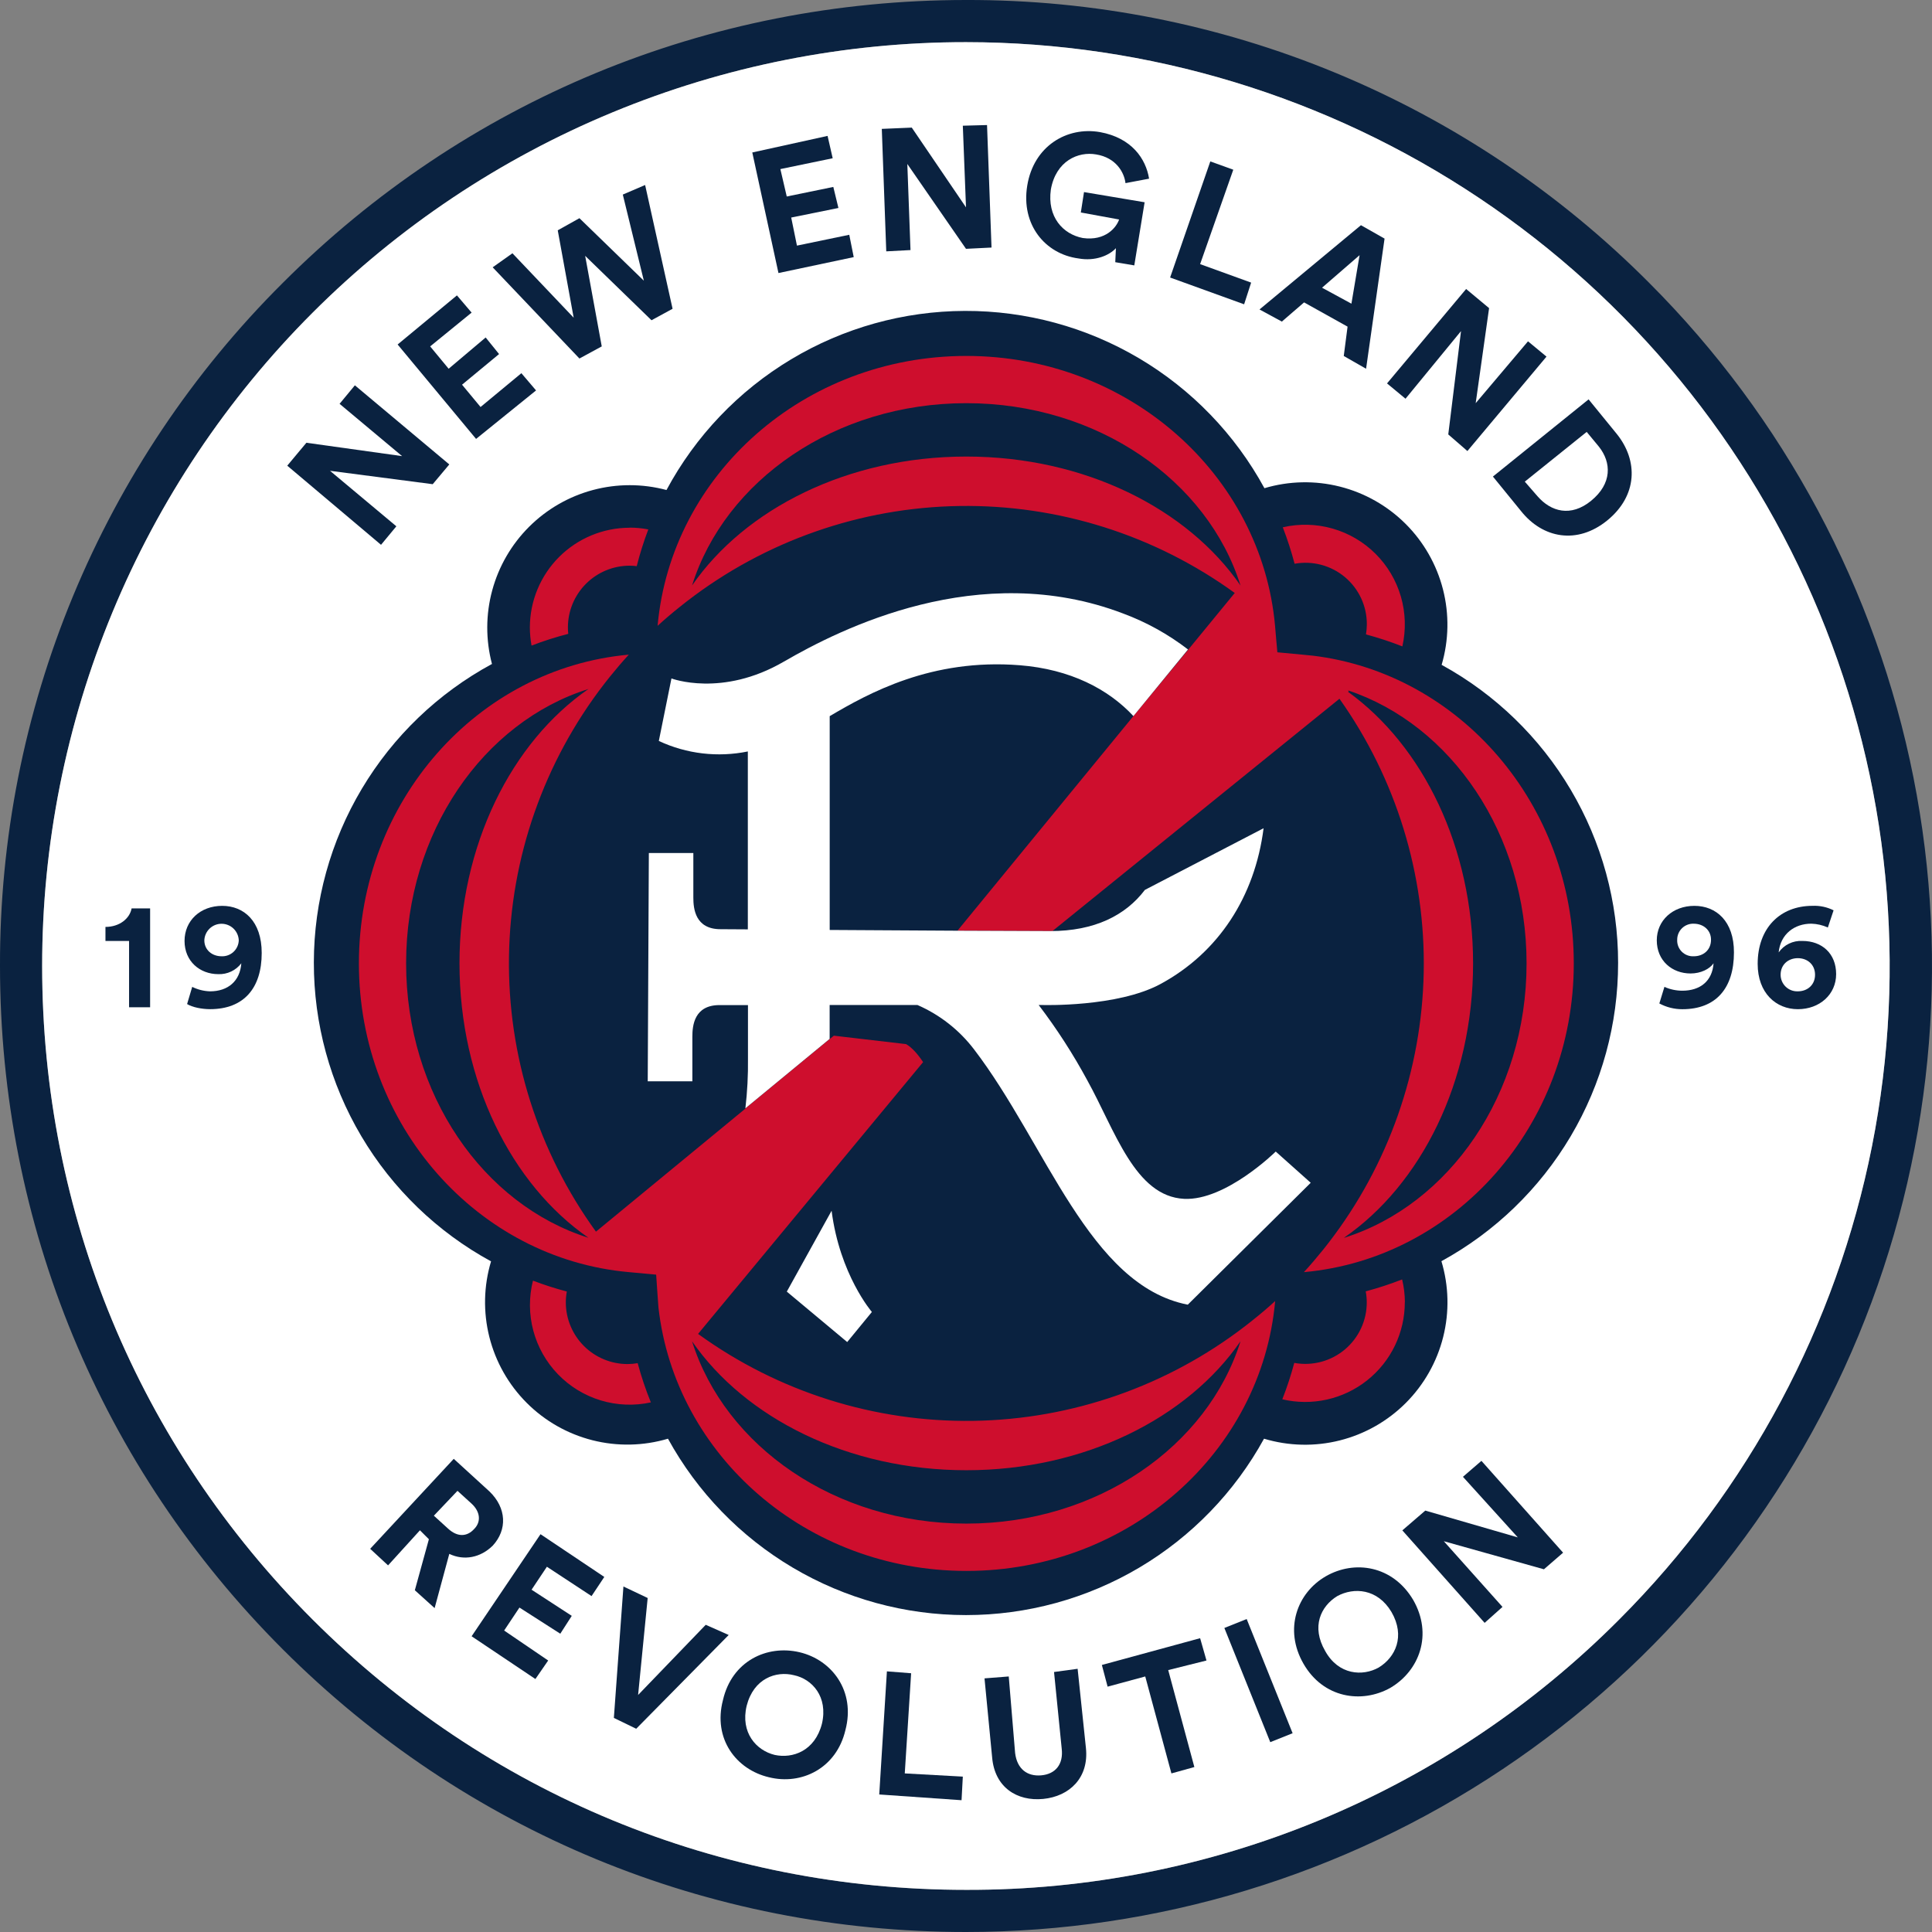 <svg width="500" height="500" viewBox="0 0 500 500" fill="none" xmlns="http://www.w3.org/2000/svg">
<rect x="0" y="0" width="500" height="500" fill="#808080" stroke="none"/>
<rect width="500" height="500" fill="none"/>
<g clip-path="url(#clip0_2284_7661)">
<path d="M250 10.91C297.277 10.931 343.487 24.964 382.792 51.236C422.097 77.508 452.733 114.84 470.831 158.516C488.928 202.192 493.674 250.252 484.47 296.625C475.266 342.997 452.523 385.601 419.117 419.054C396.962 441.334 370.606 458.997 341.577 471.019C312.547 483.041 281.42 489.184 250 489.09C186.111 489.09 126.069 464.261 80.947 419.18C35.824 374.1 10.91 314.009 10.91 250C10.899 218.599 17.077 187.504 29.089 158.492C41.1 129.48 58.711 103.119 80.915 80.915C103.118 58.711 129.48 41.1 158.492 29.089C187.504 17.077 218.599 10.899 250 10.91V10.91ZM250 4.86413e-05C183.121 4.86413e-05 120.301 26.026 73.097 73.301C49.846 96.466 31.415 124.008 18.868 154.337C6.322 184.665 -0.091 217.179 -2.63851e-05 250C-2.63851e-05 316.893 26.026 379.72 73.237 426.896C120.449 474.073 183.178 500 250 500C299.449 499.993 347.785 485.324 388.898 457.847C430.01 430.371 462.052 391.321 480.973 345.635C499.893 299.949 504.842 249.679 495.194 201.181C485.546 152.682 461.735 108.133 426.77 73.167C403.604 49.892 376.054 31.441 345.711 18.883C315.369 6.324 282.838 -0.094 250 4.86413e-05V4.86413e-05Z" fill="#0A2240"/>
<path d="M250 10.91C297.276 10.931 343.486 24.964 382.792 51.236C422.097 77.508 452.733 114.84 470.83 158.516C488.928 202.192 493.674 250.252 484.47 296.625C475.265 342.997 452.523 385.601 419.116 419.054C396.962 441.334 370.606 458.997 341.576 471.019C312.547 483.041 281.42 489.184 250 489.09C186.11 489.09 126.069 464.261 80.946 419.18C35.823 374.1 10.909 314.009 10.909 250C10.899 218.599 17.076 187.504 29.088 158.492C41.1 129.48 58.711 103.119 80.915 80.915C103.118 58.711 129.479 41.1 158.492 29.089C187.504 17.077 218.599 10.899 250 10.91" fill="white"/>
<path d="M57.502 234.434C51.875 234.434 47.76 238.232 47.76 243.515C47.76 248.797 51.727 252.11 56.511 252.11C57.654 252.152 58.791 251.918 59.825 251.428C60.86 250.939 61.761 250.208 62.454 249.297C62.123 253.918 58.986 256.556 54.365 256.556C52.76 256.508 51.183 256.114 49.744 255.402L48.421 259.847C49.744 260.67 52.22 261.17 54.365 261.17C63.115 261.17 67.73 255.719 67.73 246.638C67.737 238.401 63.115 234.434 57.502 234.434ZM57.34 247.482C54.864 247.482 52.881 245.829 52.881 243.353C52.927 242.202 53.416 241.113 54.247 240.315C55.078 239.516 56.185 239.07 57.337 239.07C58.489 239.07 59.596 239.516 60.427 240.315C61.258 241.113 61.747 242.202 61.793 243.353C61.775 243.917 61.645 244.473 61.411 244.987C61.177 245.5 60.843 245.963 60.429 246.347C60.015 246.731 59.528 247.029 58.998 247.224C58.468 247.419 57.905 247.506 57.34 247.482V247.482Z" fill="#0A2240"/>
<path d="M27.292 239.885V243.515H33.404V260.685H38.849V235.095H34.059C33.566 237.74 30.922 239.885 27.292 239.885Z" fill="#0A2240"/>
<path d="M438.509 234.434C432.882 234.434 428.774 238.232 428.774 243.353C428.774 248.635 432.735 251.934 437.525 251.934C440.162 251.934 442.448 250.781 443.468 249.297C443.138 253.918 440.001 256.394 435.379 256.394C433.784 256.391 432.207 256.053 430.751 255.402L429.436 259.693C431.263 260.674 433.305 261.187 435.379 261.184C444.122 261.184 448.744 255.733 448.744 246.49C448.772 238.401 444.137 234.434 438.509 234.434ZM438.348 247.482C437.775 247.513 437.203 247.424 436.667 247.219C436.132 247.014 435.646 246.698 435.241 246.293C434.836 245.887 434.521 245.401 434.317 244.865C434.113 244.329 434.024 243.756 434.057 243.184C434.055 242.628 434.167 242.077 434.384 241.564C434.601 241.052 434.92 240.589 435.321 240.203C435.722 239.818 436.196 239.517 436.717 239.32C437.237 239.122 437.792 239.032 438.348 239.055C440.824 239.055 442.807 240.708 442.807 243.184C442.828 245.829 440.845 247.482 438.369 247.482H438.348Z" fill="#0A2240"/>
<path d="M466.434 243.515C465.246 243.452 464.062 243.691 462.992 244.21C461.921 244.729 461 245.511 460.314 246.483C460.807 241.693 464.436 239.048 468.755 239.048C470.238 239.087 471.697 239.424 473.046 240.04L474.53 235.588C472.843 234.745 470.97 234.345 469.086 234.427C460.645 234.427 454.884 240.209 454.884 249.451C454.884 257.048 459.674 261.177 465.287 261.177C470.901 261.177 475.191 257.379 475.191 252.096C475.191 246.814 471.569 243.515 466.434 243.515ZM465.28 256.556C464.703 256.578 464.127 256.484 463.587 256.279C463.046 256.073 462.553 255.761 462.137 255.36C461.72 254.959 461.389 254.479 461.163 253.947C460.937 253.415 460.82 252.843 460.821 252.265C460.821 249.627 462.804 247.974 465.28 247.974C467.756 247.974 469.733 249.627 469.733 252.265C469.733 254.903 467.756 256.556 465.28 256.556V256.556Z" fill="#0A2240"/>
<path d="M182.643 420.496L165.142 438.657L167.618 413.56L161.344 410.585L158.868 444.594L164.65 447.4L188.587 423.133L182.643 420.496Z" fill="#0A2240"/>
<path d="M126.674 385.987L117.432 377.546L95.802 400.829L100.431 405.119L108.681 396.039L110.996 398.353L107.359 411.555L112.48 416.177L116.278 402.144C120.076 403.966 124.367 403.136 127.532 399.999C131.302 395.898 131.127 390.285 126.674 385.987ZM122.686 395.729C120.871 397.713 118.395 397.874 115.919 395.567L112.283 392.261L118.395 385.825L122.025 389.124C124.367 391.27 124.529 393.914 122.686 395.729Z" fill="#0A2240"/>
<path d="M122.053 423.464L138.561 434.528L141.867 429.738L130.472 421.98L134.432 416.036L145.004 422.803L147.973 418.181L137.57 411.415L141.537 405.471L153.093 413.068L156.392 408.109L139.884 397.051L122.053 423.464Z" fill="#0A2240"/>
<path d="M316.865 421.319L328.745 450.868L334.527 448.561L322.64 419.004L316.865 421.319Z" fill="#0A2240"/>
<path d="M343.108 407.947C335.681 412.238 332.213 421.649 337.334 430.561C342.454 439.473 352.358 440.964 359.786 436.835C367.383 432.383 370.85 422.971 365.73 414.052C360.433 405.14 350.543 403.656 343.108 407.947ZM356.81 431.553C352.689 433.867 346.414 433.536 342.947 427.262C339.317 420.988 341.793 415.705 346.084 413.068C350.374 410.753 356.487 411.084 360.116 417.189C363.746 423.464 361.136 428.915 356.81 431.553V431.553Z" fill="#0A2240"/>
<path d="M378.609 382.196L392.803 397.874L368.866 390.939L362.923 396.06L384.222 419.996L388.843 415.867L373.657 398.866L399.57 406.132L404.529 401.835L383.392 378.067L378.609 382.196Z" fill="#0A2240"/>
<path d="M206.91 427.593C198.469 425.609 189.409 429.9 187.102 439.972C184.458 450.045 190.57 457.972 198.99 459.949C207.43 462.059 216.483 457.642 218.797 447.731C221.442 437.665 215.33 429.576 206.91 427.593ZM212.72 446.085C210.898 453.182 205.123 455.166 200.502 454.174C195.712 453.013 191.583 448.392 193.236 441.457C195.051 434.359 200.833 432.383 205.454 433.536C210.216 434.528 214.338 439.149 212.72 446.085Z" fill="#0A2240"/>
<path d="M235.799 433.037L229.531 432.545L227.548 464.408L248.847 465.893L249.177 459.787L234.153 458.957L235.799 433.037Z" fill="#0A2240"/>
<path d="M310.59 423.963L285.163 430.892L286.647 436.505L296.389 433.867L303.162 458.957L309.099 457.311L302.332 432.214L312.236 429.738L310.59 423.963Z" fill="#0A2240"/>
<path d="M278.888 431.883L272.783 432.713L274.766 452.521C275.259 456.65 273.113 459.126 269.484 459.456C265.854 459.787 263.21 457.803 262.71 453.674L261.064 433.867L254.79 434.359L256.767 454.835C257.428 462.572 263.21 466.223 269.976 465.562C276.743 464.901 281.864 460.117 281.034 452.359L278.888 431.883Z" fill="#0A2240"/>
<path d="M102.576 136.205L85.406 121.842L111.987 125.309L116.278 120.196L91.842 99.72L87.882 104.51L104.06 118.043L79.294 114.583L74.342 120.519L98.609 140.995L102.576 136.205Z" fill="#0A2240"/>
<path d="M155.731 89.647L151.44 66.21L168.61 82.881L174.062 79.912L166.957 47.88L161.182 50.356L166.627 72.646L149.956 56.468L144.343 59.605L148.465 82.219L132.618 65.549L127.504 69.179L149.956 92.784L155.731 89.647Z" fill="#0A2240"/>
<path d="M138.73 101.042L134.932 96.583L124.367 105.333L119.577 99.558L129.157 91.631L125.689 87.34L116.109 95.429L111.326 89.647L122.053 80.904L118.254 76.445L102.906 89.155L123.206 113.591L138.73 101.042Z" fill="#0A2240"/>
<path d="M378.109 85.687L374.81 112.43L379.762 116.728L400.231 92.292L395.447 88.332L381.907 104.341L385.375 79.744L379.431 74.792L358.962 99.228L363.745 103.188L378.109 85.687Z" fill="#0A2240"/>
<path d="M337.495 78.26L348.749 84.534L347.765 92.13L353.54 95.429L358.323 61.751L352.21 58.283L325.959 80.088L331.741 83.225L337.495 78.26ZM351.858 66.042L349.748 78.59L342.145 74.461L351.858 66.042Z" fill="#0A2240"/>
<path d="M323.793 73.139L310.59 68.356L319.172 43.92L313.228 41.774L302.825 71.823L321.978 78.752L323.793 73.139Z" fill="#0A2240"/>
<path d="M411.126 103.357L386.367 123.333L393.626 132.245C399.253 139.342 408.158 140.995 415.916 134.721C423.843 128.285 424.005 119.204 418.392 112.269L411.126 103.357ZM411.787 129.6C406.505 133.898 401.391 132.414 397.923 128.447L394.617 124.648L410.634 111.776L413.771 115.568C417.07 119.697 417.239 125.148 411.78 129.6H411.787Z" fill="#0A2240"/>
<path d="M255.444 32.363L249.177 32.532L250 53.662L235.967 33.024L228.209 33.355L229.363 65.05L235.637 64.719L234.814 42.436L250 64.396L256.605 64.065L255.444 32.363Z" fill="#0A2240"/>
<path d="M206.249 63.566L204.765 56.3L216.983 53.824L215.661 48.379L203.611 50.855L201.958 43.758L215.499 40.952L214.176 35.17L194.692 39.46L201.466 70.663L220.943 66.541L219.789 60.759L206.249 63.566Z" fill="#0A2240"/>
<path d="M288.799 64.227L288.63 67.856L293.554 68.686L296.227 52.346L280.541 49.709L279.718 54.991L289.622 56.806C288.961 58.79 286.154 62.433 280.211 61.596C275.09 60.604 270.968 56.145 271.96 49.048C273.275 41.62 279.057 39.144 283.678 39.967C288.799 40.79 290.944 44.588 291.275 47.395L297.38 46.241C296.558 41.12 292.921 35.69 284.67 34.185C276.082 32.701 267.5 37.821 265.847 48.056C264.201 58.128 270.469 65.718 279.057 66.879C283.517 67.695 287.146 66.042 288.799 64.227Z" fill="#0A2240"/>
<path d="M418.765 249.198C418.77 233.427 414.533 217.945 406.498 204.374C398.462 190.803 386.925 179.643 373.094 172.064C374.965 165.703 375.086 158.956 373.443 152.532C371.8 146.109 368.454 140.248 363.759 135.567C359.063 130.886 353.192 127.558 346.763 125.935C340.335 124.312 333.588 124.453 327.233 126.344C319.647 112.42 308.439 100.806 294.794 92.729C281.149 84.653 265.575 80.415 249.719 80.463C233.863 80.511 218.315 84.844 204.72 93.004C191.124 101.163 179.987 112.845 172.486 126.815C166.248 125.147 159.682 125.148 153.444 126.816C147.206 128.484 141.516 131.761 136.942 136.319C132.369 140.878 129.073 146.557 127.385 152.79C125.696 159.022 125.674 165.589 127.321 171.832C113.4 179.367 101.769 190.519 93.656 204.111C85.543 217.704 81.248 233.234 81.223 249.064C81.199 264.894 85.446 280.437 93.517 294.054C101.588 307.672 113.184 318.86 127.082 326.438C125.174 332.802 125.023 339.564 126.644 346.008C128.265 352.452 131.599 358.337 136.292 363.041C140.985 367.744 146.862 371.091 153.302 372.727C159.742 374.363 166.504 374.228 172.873 372.334C180.459 386.156 191.62 397.685 205.188 405.716C218.757 413.746 234.234 417.983 250 417.983C265.767 417.983 281.244 413.746 294.812 405.716C308.38 397.685 319.541 386.156 327.127 372.334C333.507 374.252 340.288 374.405 346.748 372.777C353.208 371.15 359.106 367.802 363.815 363.089C368.525 358.377 371.869 352.477 373.493 346.016C375.117 339.555 374.959 332.774 373.038 326.396C386.888 318.819 398.444 307.652 406.49 294.069C414.536 280.485 418.776 264.986 418.765 249.198V249.198Z" fill="#0A2240"/>
<path d="M214.725 268.893L192.92 286.844C192.923 286.862 192.923 286.881 192.92 286.9L154.233 318.75C139.241 298.065 131.344 273.083 131.725 247.539C132.105 221.995 140.742 197.26 156.343 177.03C156.632 176.65 156.934 176.277 157.23 175.905L157.933 175.018C159.474 173.105 161.07 171.234 162.73 169.426C123.6 172.943 92.883 207.36 92.883 249.325C92.883 291.289 123.6 325.72 162.73 329.223L169.813 329.877C169.813 329.877 170.341 337.727 170.411 338.403C174.737 376.716 208.753 406.554 250.113 406.554C292.077 406.554 326.508 375.837 330.011 336.714C328.203 338.367 326.332 339.964 324.384 341.512L323.505 342.215C323.125 342.51 322.752 342.813 322.372 343.101C302.143 358.701 277.41 367.337 251.867 367.717C226.324 368.098 201.344 360.202 180.66 345.211L238.901 274.872C237.494 272.762 236.01 271.095 234.497 270.216L215.801 268.035L214.732 268.907L214.725 268.893ZM105.101 249.297C105.101 215.393 125.099 186.856 152.292 178.31C132.407 192.055 118.916 218.685 118.916 249.297C118.916 279.908 132.407 306.567 152.292 320.339C125.099 311.765 105.101 283.235 105.101 249.297ZM250.085 394.308C216.181 394.308 187.644 374.318 179.098 347.118C192.843 367.01 219.473 380.494 250.085 380.494C280.696 380.494 307.327 367.01 321.043 347.118C312.525 374.318 283.995 394.308 250.085 394.308ZM339.648 169.673H339.563C338.768 169.588 337.974 169.497 337.172 169.433L330.581 168.814C330.581 168.814 329.955 161.935 329.983 161.963C326.466 122.834 292.049 92.117 250.085 92.117C208.12 92.117 173.689 122.834 170.186 161.963C172.001 160.303 173.877 158.702 175.813 157.159L176.7 156.456C177.072 156.16 177.445 155.858 177.825 155.57C198.056 139.967 222.792 131.33 248.338 130.95C273.883 130.57 298.866 138.466 319.552 153.459L307.538 168.104L293.35 185.288L247.799 240.856C258.237 240.905 267.198 240.947 271.827 240.947H272.382L346.653 180.835C361.32 201.512 368.962 226.35 368.455 251.695C367.949 277.04 359.321 301.553 343.84 321.627C343.551 322.006 343.256 322.379 342.954 322.759L342.25 323.638C340.703 325.552 339.106 327.423 337.453 329.23C376.576 325.713 407.293 291.296 407.293 249.332C407.314 208.141 377.729 174.238 339.648 169.673ZM250.085 118.156C219.473 118.156 192.843 131.64 179.098 151.532C187.644 124.332 216.181 104.341 250.085 104.341C283.988 104.341 312.525 124.339 321.043 151.525C307.327 131.64 280.696 118.156 250.085 118.156ZM347.856 320.311C367.748 306.567 381.232 279.936 381.232 249.325C381.232 219.227 368.191 192.983 348.876 179.049L349.08 178.887L348.862 178.669C375.591 187.588 395.075 215.829 395.075 249.325C395.068 283.235 375.078 311.765 347.877 320.339L347.856 320.311ZM363.563 337.017C363.567 340.908 362.691 344.75 360.999 348.254C359.307 351.759 356.843 354.834 353.793 357.251C350.743 359.668 347.186 361.362 343.387 362.208C339.589 363.054 335.648 363.029 331.861 362.135C333.07 359.057 334.104 355.912 334.956 352.717C337.253 353.137 339.615 353.046 341.873 352.451C344.131 351.855 346.23 350.769 348.021 349.271C349.812 347.772 351.251 345.897 352.235 343.779C353.219 341.661 353.725 339.352 353.716 337.017C353.712 336.073 353.622 335.131 353.448 334.203C356.643 333.351 359.788 332.32 362.867 331.115C363.334 333.048 363.575 335.029 363.584 337.017H363.563ZM162.934 136.55C164.561 136.55 166.184 136.705 167.781 137.014C166.6 140.122 165.6 143.294 164.784 146.517C164.171 146.438 163.553 146.398 162.934 146.397C158.703 146.403 154.647 148.086 151.655 151.078C148.663 154.07 146.98 158.126 146.974 162.357C146.973 162.919 147.003 163.48 147.066 164.038C143.842 164.868 140.67 165.883 137.563 167.077C137.275 165.52 137.129 163.941 137.127 162.357C137.142 155.516 139.869 148.96 144.711 144.128C149.553 139.295 156.114 136.58 162.955 136.578L162.934 136.55ZM353.512 164.186C353.654 163.333 353.73 162.47 353.737 161.605C353.75 159.274 353.25 156.968 352.272 154.852C351.293 152.736 349.861 150.862 348.076 149.362C346.291 147.863 344.197 146.775 341.944 146.176C339.692 145.578 337.334 145.482 335.04 145.898C334.2 142.698 333.178 139.549 331.981 136.465C336.234 135.482 340.667 135.594 344.865 136.792C349.063 137.99 352.888 140.235 355.981 143.316C359.075 146.396 361.335 150.212 362.55 154.405C363.766 158.598 363.896 163.031 362.93 167.288C359.852 166.077 356.707 165.041 353.512 164.186V164.186ZM168.442 362.937C164.15 363.872 159.691 363.696 155.487 362.426C151.282 361.155 147.472 358.833 144.416 355.678C141.36 352.523 139.161 348.64 138.025 344.397C136.89 340.154 136.857 335.691 137.929 331.432C140.799 332.523 143.724 333.462 146.693 334.245C146.522 335.174 146.435 336.115 146.433 337.059C146.438 341.291 148.122 345.349 151.116 348.341C154.109 351.333 158.167 353.015 162.4 353.019C163.281 353.013 164.161 352.936 165.03 352.787C165.957 356.237 167.096 359.627 168.442 362.937V362.937Z" fill="#CE0E2D"/>
<path d="M203.625 334.267L215.217 313.341C217.328 329.905 225.642 339.535 225.642 339.535L219.255 347.321L203.625 334.267ZM179.183 268.288C179.183 265.397 179.668 260.115 186.216 260.115H193.574V273.915C193.631 278.23 193.408 282.544 192.906 286.83L214.711 268.865V260.094H237.438C243.233 262.617 248.285 266.584 252.11 271.615C270.785 296.044 281.878 332.67 307.397 337.65L339.212 306.103L330.159 298.021C330.159 298.021 317.223 310.787 306.469 310.26C293.702 309.641 288.567 292.506 281.372 279.55C277.693 272.749 273.493 266.244 268.809 260.094H269.695C269.695 260.094 289.151 260.72 300.356 254.649C315.366 246.518 324.764 232.049 327.015 214.345L296.298 230.305C291.303 236.903 283.278 240.961 271.841 240.961C262.556 240.961 235.82 240.807 214.725 240.673V185.337C224.798 179.4 241.039 170.348 263.906 172.163C276.989 173.197 286.83 178.331 293.329 185.323L307.453 168.083C302.358 164.155 296.701 161.018 290.67 158.777C253.376 144.561 217.454 162.779 202.873 171.22C186.842 180.561 173.773 175.581 173.773 175.581L170.503 191.759C177.69 195.117 185.768 196.069 193.539 194.474V240.518L186.47 240.476C179.935 240.476 179.436 235.187 179.436 232.303V220.76H167.921L167.633 279.845H179.183V268.288Z" fill="white"/>
</g>
<defs>
<clipPath id="clip0_2284_7661">
<rect width="500" height="500" fill="white"/>
</clipPath>
</defs>
</svg>
